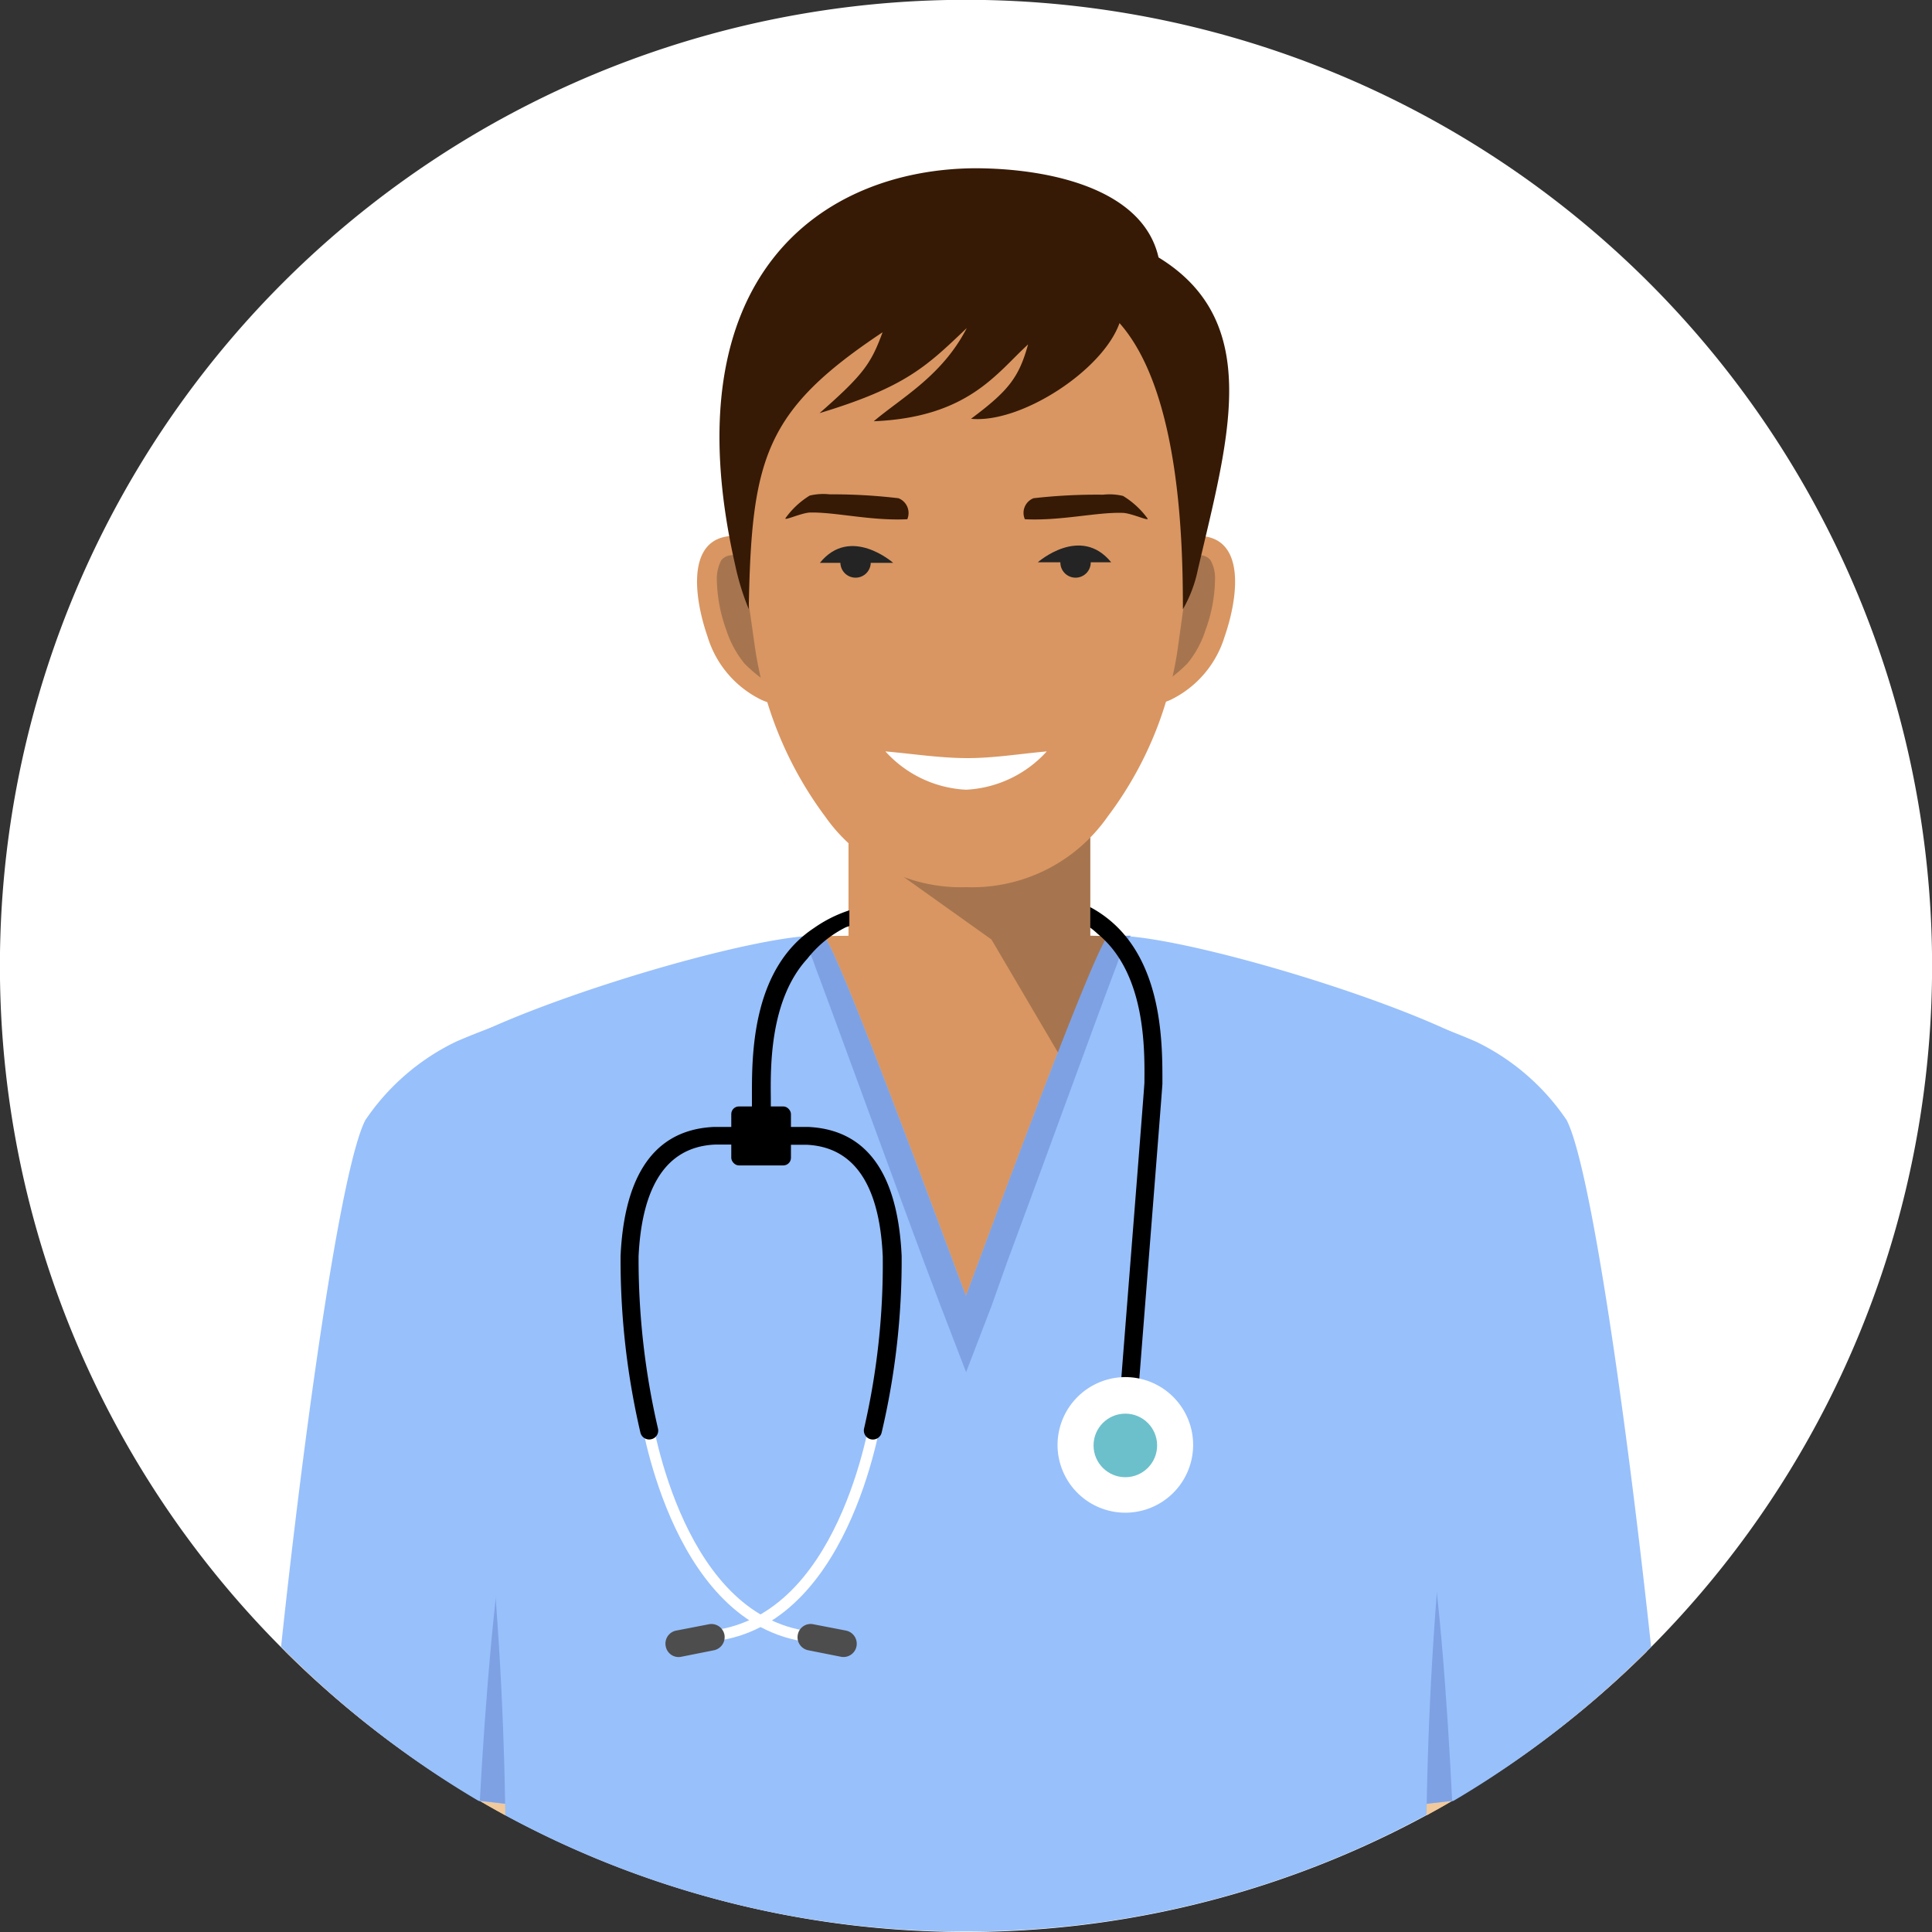 <svg xmlns="http://www.w3.org/2000/svg" viewBox="0 0 109.43 109.43"><rect x="0" y="0" width="109.43" height="109.43" fill="#333333" stroke="none"/><defs><style>.cls-1{fill:#fff;}.cls-1,.cls-10,.cls-12,.cls-2,.cls-3,.cls-4,.cls-5,.cls-7,.cls-8,.cls-9{fill-rule:evenodd;}.cls-2{fill:#f0c99c;}.cls-3{fill:#98c0fb;}.cls-4{fill:#7ea1e4;}.cls-5,.cls-6{fill:#d99662;}.cls-7{fill:#a6754f;}.cls-8{fill:#361a05;}.cls-9{fill:#242424;}.cls-11{fill:#6cc0cb;}.cls-12{fill:#4d4d4d;}</style></defs><g id="Layer_2" data-name="Layer 2"><g id="Layer_3" data-name="Layer 3"><path class="cls-1" d="M54.74,109.43h-.05a54.72,54.72,0,1,1,.05,0Z"/><path class="cls-2" d="M31.93,82.82s-1.25,11.35-2.12,15.59c-.28,1.33-.71,2.89-1.18,4.42a55,55,0,0,1-12.47-9.29v-.07c.65-6.63,2.6-10.44,2.93-14.13S30,74.77,31.93,82.82Z"/><path class="cls-3" d="M33.66,56.61A36.3,36.3,0,0,0,25.83,59a13,13,0,0,0-5.14,4.45c-1.38,2.7-3.41,17.1-4.77,29.82A55.11,55.11,0,0,0,27.1,102l2.19.25c.27-2.3.81-4.47,1.06-6.95Z"/><path class="cls-4" d="M27.18,102l2.11.24c.27-2.3.81-4.47,1.06-6.95l.41-4.89c-.33-2.13-1.25-6.91-1.94-4.54S27.45,96.75,27.18,102Z"/><polygon class="cls-5" points="55.24 75.14 56.45 71.69 62.8 53.02 54.84 52.91 46.64 53.02 49.94 62.08 53.69 71.78 55.24 75.14"/><rect class="cls-6" x="48.06" y="47.14" width="13.69" height="8.74"/><polygon class="cls-7" points="47.68 45.5 61.75 45.56 61.75 53.48 57.54 54.2 48.7 47.9 47.68 45.5"/><path class="cls-2" d="M77.51,82.82s1.25,11.35,2.12,15.59c.27,1.33.71,2.89,1.18,4.41a54.92,54.92,0,0,0,12.47-9.28v-.07c-.65-6.63-2.61-10.44-2.94-14.13S79.47,74.77,77.51,82.82Z"/><path class="cls-3" d="M75.78,56.61A36.12,36.12,0,0,1,83.6,59a13,13,0,0,1,5.14,4.45c1.38,2.7,3.41,17.1,4.78,29.82A55.17,55.17,0,0,1,82.33,102l-2.18.25c-.28-2.3-.82-4.47-1.06-6.95Z"/><path class="cls-4" d="M82.25,102l-2.1.24c-.28-2.3-.82-4.47-1.06-6.95l-.42-4.89c.33-2.13,1.26-6.91,2-4.54S82,96.75,82.25,102Z"/><path class="cls-3" d="M28.62,102.82c-.36-26.79-5.82-41-4.41-42.51C26.62,57.78,41.31,53.2,46,53h.63c.67.27,7.24,18.22,8.08,20.4.84-2.18,7.41-20.13,8.08-20.4h.63c4.7.17,19.39,4.75,21.79,7.28,1.41,1.49-4,15.72-4.41,42.51a54.45,54.45,0,0,1-26.07,6.61h-.05A54.45,54.45,0,0,1,28.62,102.82Z"/><path class="cls-5" d="M43.22,30.65c-4.41-1.43-4.11,2.62-3.14,5.42a5.87,5.87,0,0,0,3.07,3.58C47,41.32,42.19,32.86,43.22,30.65Z"/><path class="cls-7" d="M41.42,31.45a2.33,2.33,0,0,1,.58,0,17.31,17.31,0,0,0,.88,4.26,21,21,0,0,1,.73,2.92c-.25.08-1.29-.87-1.47-1.08a5.87,5.87,0,0,1-1-1.86,8.87,8.87,0,0,1-.54-2.87,2.26,2.26,0,0,1,.25-1.08A.76.76,0,0,1,41.42,31.45Z"/><path class="cls-5" d="M66.22,30.65c4.4-1.43,4.11,2.62,3.14,5.42a5.88,5.88,0,0,1-3.08,3.58C62.41,41.32,67.24,32.86,66.22,30.65Z"/><path class="cls-7" d="M68,31.45a2.34,2.34,0,0,0-.58,0,16.81,16.81,0,0,1-.87,4.26,23,23,0,0,0-.74,2.92c.25.08,1.29-.87,1.47-1.08a5.69,5.69,0,0,0,1-1.86,8.61,8.61,0,0,0,.54-2.87,2.05,2.05,0,0,0-.25-1.08A.74.74,0,0,0,68,31.45Z"/><path class="cls-5" d="M50,15.25h9.44c5,0,9.69,4.1,9,9L66.74,36.51a20.69,20.69,0,0,1-4,9.74,9.37,9.37,0,0,1-8,4h0a9.4,9.4,0,0,1-8-4,21.18,21.18,0,0,1-4-9.74L41,24.26C40.31,19.35,45,15.25,50,15.25Z"/><path class="cls-1" d="M50.15,42.56c1.58.14,3.05.37,4.57.38s3-.24,4.57-.38a6.61,6.61,0,0,1-4.57,2.17A6.59,6.59,0,0,1,50.15,42.56Z"/><path class="cls-8" d="M51.39,29.41a.9.9,0,0,0-.5-1.19A31.62,31.62,0,0,0,47,28a3.36,3.36,0,0,0-1.14.07,4.75,4.75,0,0,0-1.37,1.28c-.1.17.9-.3,1.39-.32C47.33,29,49.33,29.51,51.39,29.41Z"/><path class="cls-8" d="M58.05,29.41a.89.89,0,0,1,.49-1.19,31.79,31.79,0,0,1,3.94-.2,3.31,3.31,0,0,1,1.13.07A4.8,4.8,0,0,1,65,29.37c.09.17-.9-.3-1.4-.32C62.11,29,60.11,29.51,58.05,29.41Z"/><path class="cls-9" d="M60.92,31a.86.86,0,1,0,.86.86A.86.86,0,0,0,60.92,31Z"/><path class="cls-9" d="M62.94,31.85H58.78S61.2,29.71,62.94,31.85Z"/><path class="cls-9" d="M48.45,31a.86.86,0,1,1-.85.86A.86.86,0,0,1,48.45,31Z"/><path class="cls-9" d="M46.44,31.88h4.15S48.17,29.74,46.44,31.88Z"/><polygon class="cls-7" points="60.35 60.34 62.8 53.02 61.75 53 56.16 53.22 60.35 60.34"/><path class="cls-4" d="M45.38,53.07,46,53h.63c.67.27,7.24,18.22,8.08,20.4.83-2.18,7.41-20.13,8.08-20.4h.63l.63,0a6.85,6.85,0,0,0-.8,1.67c-.73,1.88-4.38,11.91-6.18,16.74L56.15,74l-1.43,3.72L53.29,74c-.13-.33-.47-1.25-.94-2.49-1.8-4.83-5.45-14.86-6.17-16.74A7.25,7.25,0,0,0,45.38,53.07Z"/><path class="cls-10" d="M64.48,78.8c0-.16,1.36-17.2,1.36-17.42,0-2.33.08-7.77-4.09-10v1.16a5.12,5.12,0,0,1,.43.36c2.71,2.22,2.66,6.5,2.64,8.43,0,.23-1.36,17.28-1.36,17.44Z"/><path class="cls-1" d="M63.74,78a3.84,3.84,0,1,1-3.84,3.84A3.85,3.85,0,0,1,63.74,78Z"/><circle class="cls-11" cx="63.74" cy="81.87" r="1.8"/><rect x="41.42" y="62.67" width="3.38" height="3.34" rx="0.43"/><path class="cls-1" d="M50,79.91s-1.62,11.77-9.2,13l-.1-.61c7.13-1.21,8.68-12.5,8.69-12.53Z"/><path class="cls-12" d="M38.29,92.36,40.15,92a.75.75,0,0,1,.88.58h0a.76.76,0,0,1-.58.89l-1.86.37a.74.74,0,0,1-.88-.58h0A.75.75,0,0,1,38.29,92.36Z"/><path class="cls-1" d="M36.84,79.82s1.56,11.32,8.69,12.53l-.1.61c-7.58-1.28-9.19-13-9.2-13Z"/><path class="cls-12" d="M47.93,92.36,46.07,92a.74.74,0,0,0-.88.58h0a.75.75,0,0,0,.58.89l1.86.37a.75.75,0,0,0,.88-.58h0A.76.76,0,0,0,47.93,92.36Z"/><path class="cls-10" d="M43.14,63.83a.51.51,0,1,1-.07,1H40.5c-3.13.14-4.17,3-4.33,6.32a42.36,42.36,0,0,0,1.1,9.77.5.5,0,0,1-.39.6.51.51,0,0,1-.61-.39,43.08,43.08,0,0,1-1.12-10c.18-3.84,1.45-7.13,5.3-7.3h2.69Z"/><path class="cls-10" d="M43.14,64.85a.5.5,0,0,1-.54-.47.51.51,0,0,1,.47-.55h2.69c3.86.17,5.13,3.46,5.31,7.3a42.49,42.49,0,0,1-1.13,10,.51.51,0,0,1-1-.21A41.29,41.29,0,0,0,50,71.16c-.15-3.33-1.19-6.18-4.32-6.32H43.14Z"/><path class="cls-10" d="M42.59,62.75v-.57c0-2.22-.08-7.25,3.52-9.62a7.52,7.52,0,0,1,2-1v.89l-.2.07a6.42,6.42,0,0,0-2.18,1.78c-2.13,2.32-2.09,6.1-2.07,7.89,0,.23,0,.43,0,.59Z"/><path class="cls-8" d="M42.41,34.5A14.41,14.41,0,0,1,41.64,32c-3.74-16.47,5-22.4,13.55-22.47,4.17,0,9.54,1.12,10.43,5.05,6,3.67,3.93,10.35,2.22,17.72A7.47,7.47,0,0,1,67,34.51c0-3.63-.13-12.3-3.59-16.21C62.45,21,57.8,24,55,23.72c2.1-1.57,2.71-2.32,3.23-4.21-1.78,1.62-3.39,4.13-8.74,4.35,1.61-1.36,3.88-2.58,5.27-5.28-2.28,2.17-3.45,3.34-8.34,4.82,2.51-2.2,2.92-2.82,3.57-4.58C43.32,23.26,42.56,25.94,42.41,34.5Z"/></g></g></svg>